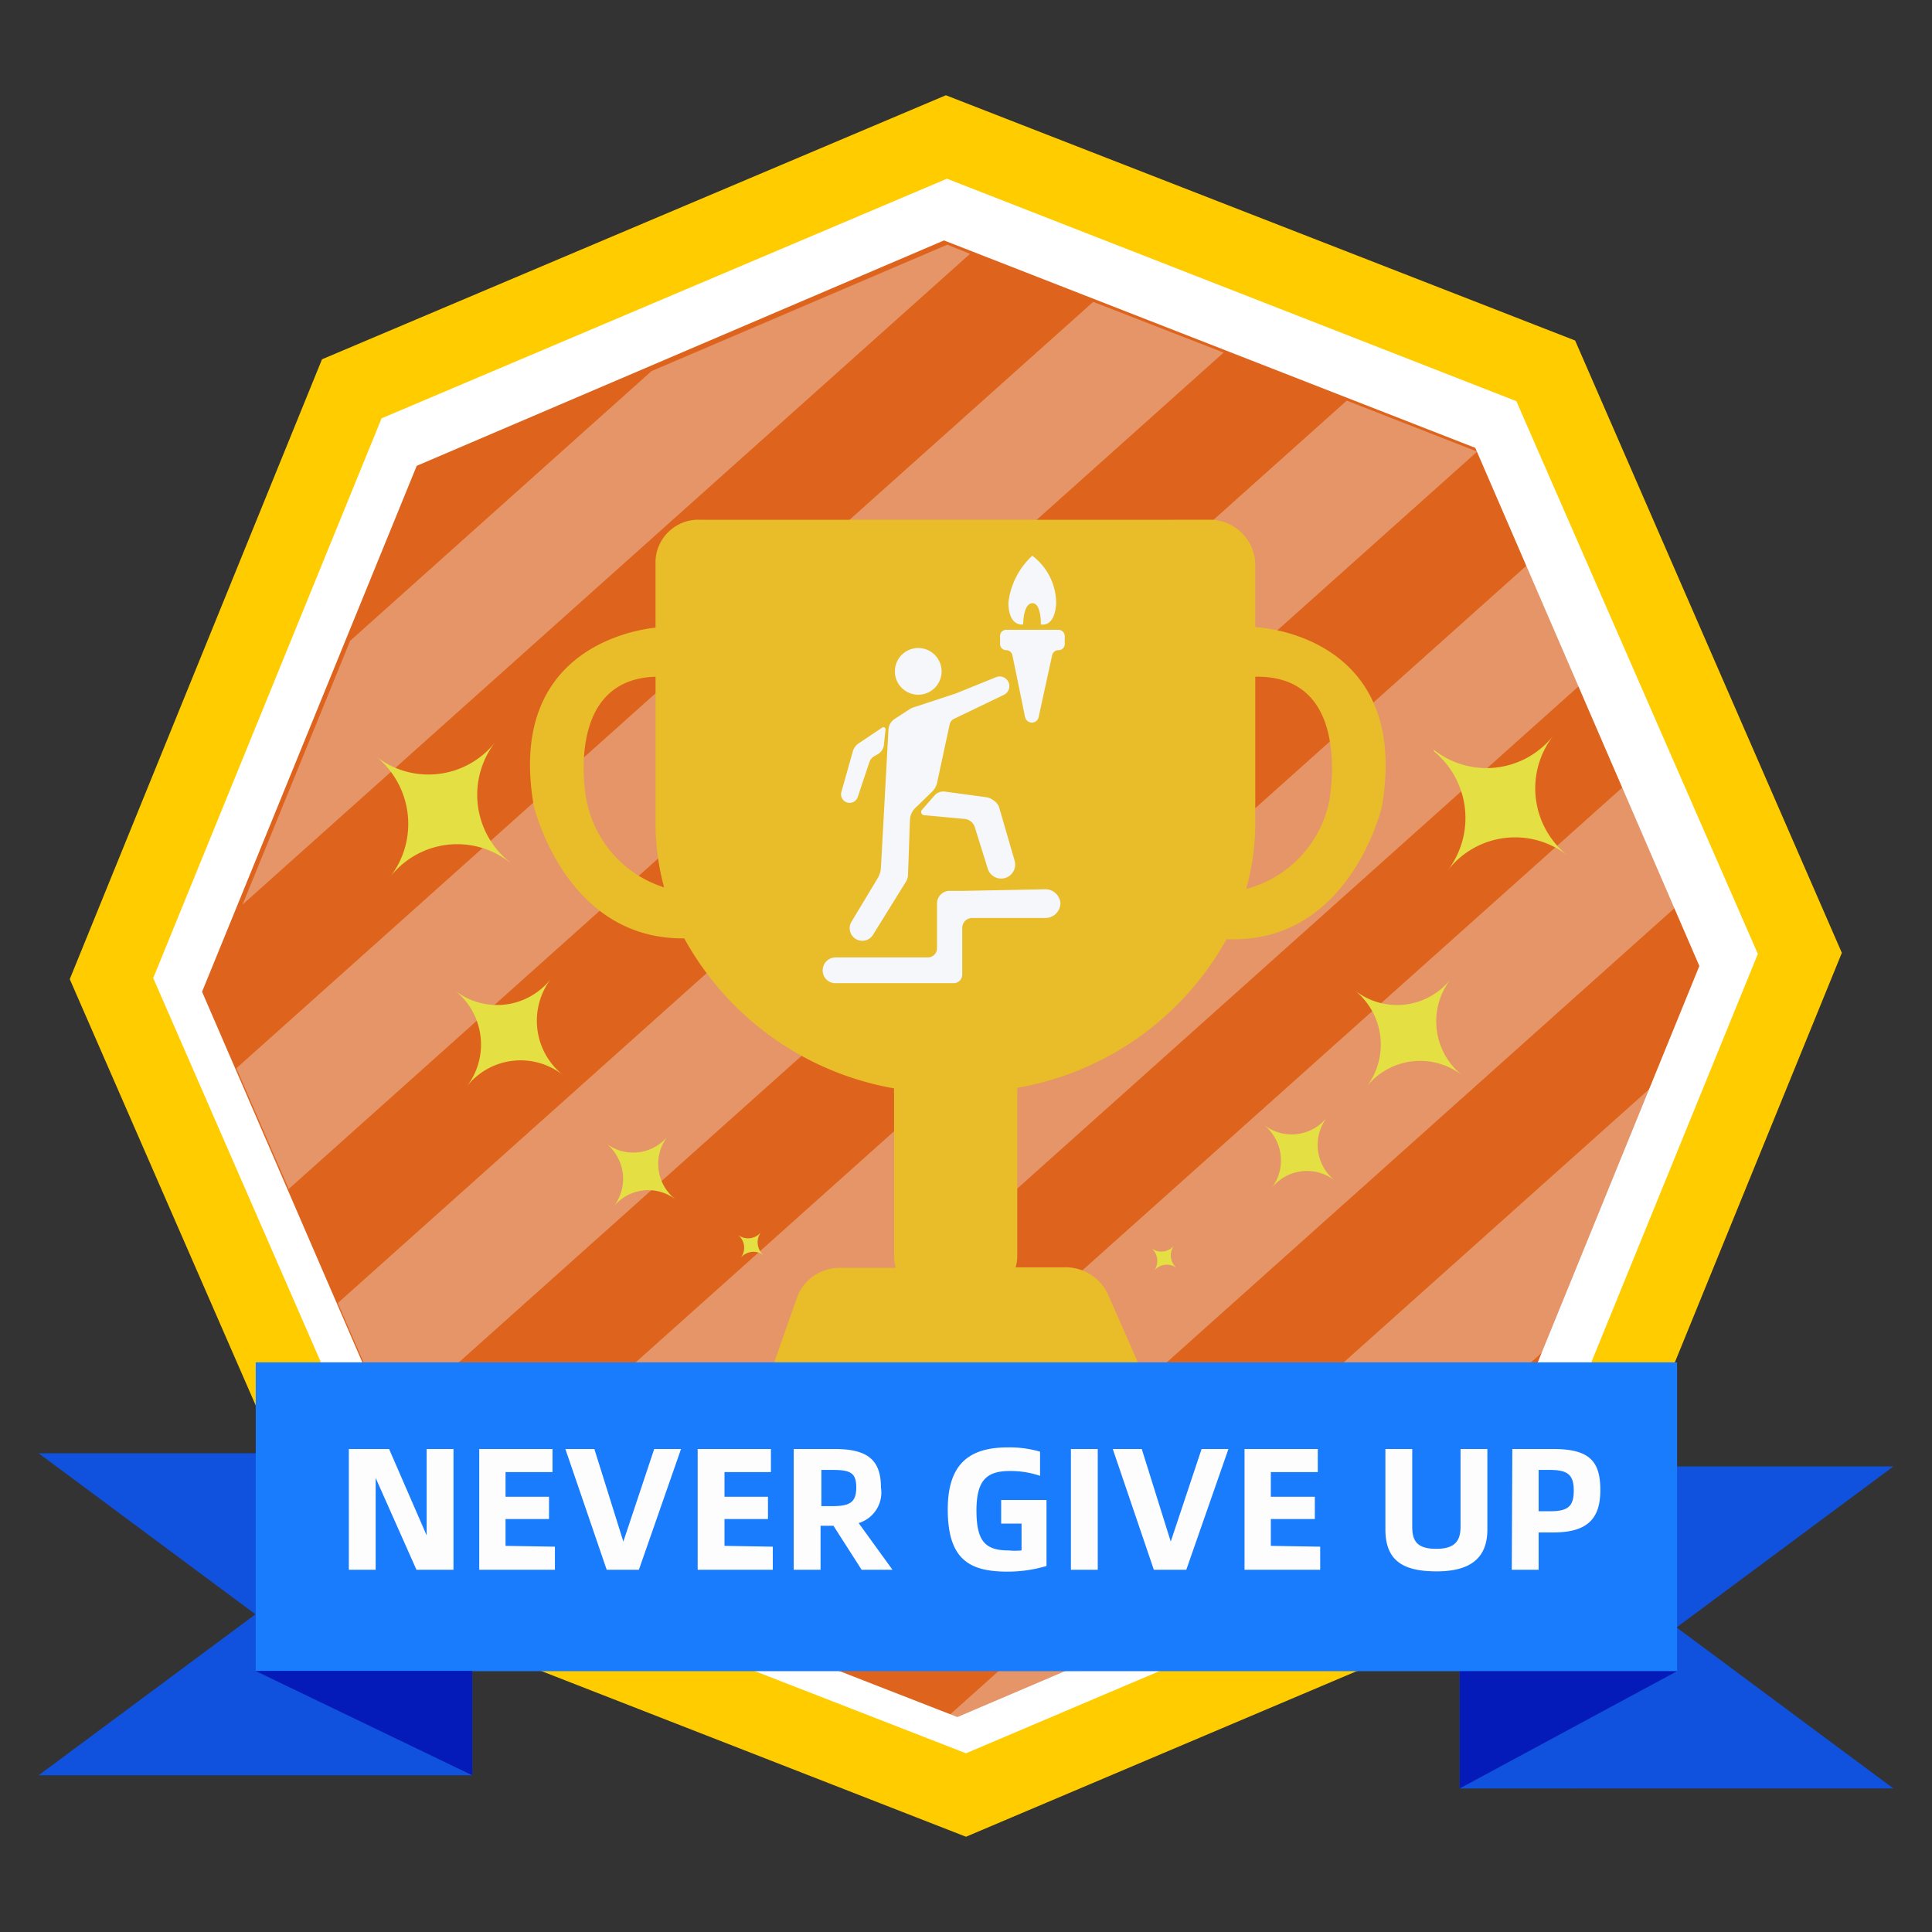 <?xml version="1.0" standalone="no"?><!DOCTYPE svg PUBLIC "-//W3C//DTD SVG 1.1//EN" "http://www.w3.org/Graphics/SVG/1.1/DTD/svg11.dtd"><svg t="1736567362259" class="icon" viewBox="0 0 1024 1024" version="1.1" xmlns="http://www.w3.org/2000/svg" p-id="15599" xmlns:xlink="http://www.w3.org/1999/xlink" width="64" height="64"><rect x="0" y="0" width="1024" height="1024" fill="#333333" stroke="none"/><path d="M811.947 193.564L494.08 69.547l-315.022 133.547-127.431 312.604 134.542 308.764 317.867 123.876 315.022-133.404 127.573-312.747-134.684-308.622z" fill="#FFFFFF" p-id="15600"></path><path d="M512 973.511L178.489 843.378 36.978 518.969l133.689-328.533 330.667-139.947 333.511 129.991 141.369 324.551-133.973 328.533z m-302.933-162.133L512 929.28l298.667-126.862 121.031-296.818-128-292.978-301.796-117.902-299.662 127.004-121.031 296.676z" fill="#FFCC00" p-id="15601"></path><path d="M781.938 237.369l-281.6-109.938-279.467 119.467-113.778 278.756 118.756 274.631 281.6 109.796 279.609-119.324L900.693 512l-118.756-274.631z" fill="#DE641E" p-id="15602"></path><path d="M514.133 134.542l-12.089-4.836-156.729 66.987-159.716 142.933-57.031 139.804L514.133 134.542zM648.533 186.88l-69.12-26.88L125.298 566.187l27.733 64L648.533 186.88zM782.933 239.36l-69.12-27.022-534.756 478.293 27.733 64 576.142-515.271zM837.12 363.378l-27.591-64L241.067 807.822l69.12 27.022 526.933-471.467zM887.893 480.996l-27.591-64-492.373 440.32 69.12 27.022 450.844-403.342zM878.222 573.582L502.329 909.796l6.827 2.56 171.236-73.102 140.8-125.867 57.031-139.804z" fill="#F3F8FC" opacity=".33" p-id="15603"></path><path d="M665.316 332.373V298.667A24.178 24.178 0 0 0 640 275.484H371.2a22.756 22.756 0 0 0-23.751 21.476v35.698c-15.644 1.707-78.364 14.222-64.569 94.293 0 0 16.498 71.111 79.787 70.4a157.867 157.867 0 0 0 111.218 79.502 36.978 36.978 0 0 0 0 3.698v85.333a28.444 28.444 0 0 0 0.853 6.116h-28.444a24.178 24.178 0 0 0-23.324 14.222l-12.658 35.982c-4.551 12.942 7.111 25.742 23.324 25.742h146.062c16.782 0 28.444-14.222 22.898-27.022l-15.787-35.84a24.747 24.747 0 0 0-22.898-13.369h-25.6a21.902 21.902 0 0 0 0.853-6.116v-85.333a34.987 34.987 0 0 0 0-3.698 157.582 157.582 0 0 0 110.933-78.791c65.422 2.844 82.347-70.258 82.347-70.258 14.933-87.609-59.307-94.72-67.129-95.147z m-354.56 91.307s-12.373-63.573 36.693-64.996v77.511a129.138 129.138 0 0 0 4.551 34.133 60.587 60.587 0 0 1-41.244-46.649z m393.956 0a60.729 60.729 0 0 1-44.231 47.502 129.849 129.849 0 0 0 4.836-34.987v-77.511c52.196-0.996 39.111 64.996 39.396 64.996z" fill="#E9BD29" p-id="15604"></path><path d="M465.351 465.209l-14.222 23.609a6.684 6.684 0 0 0 11.378 6.969l17.636-28.444a7.68 7.68 0 0 0 1.138-3.982l0.996-28.444a9.387 9.387 0 0 1 2.702-6.542l9.244-8.96a9.529 9.529 0 0 0 2.418-4.409l6.684-31.004a4.409 4.409 0 0 1 2.276-2.987l26.311-12.658a5.12 5.12 0 0 0-4.124-9.387l-21.049 8.533-22.044 7.253a10.667 10.667 0 0 0-2.56 1.138l-7.68 4.978a7.396 7.396 0 0 0-3.556 5.973l-3.982 72.96a12.658 12.658 0 0 1-1.564 5.404zM449.138 425.387a4.551 4.551 0 0 0 5.547-3.129l5.973-17.92a5.973 5.973 0 0 1 2.987-3.698l1.991-1.138a6.4 6.4 0 0 0 2.844-4.693l0.853-7.964a1.138 1.138 0 0 0-1.849-1.138l-12.516 8.391a7.68 7.68 0 0 0-2.987 4.267l-5.973 21.191a4.551 4.551 0 0 0 3.129 5.831z" fill="#F6F7FB" p-id="15605"></path><path d="M526.222 423.964a7.822 7.822 0 0 0-3.556-1.422l-21.902-2.987a6.258 6.258 0 0 0-5.262 1.849l-6.827 7.822a1.707 1.707 0 0 0 1.138 2.844l21.476 1.991a6.258 6.258 0 0 1 5.404 4.409l6.827 21.902a7.253 7.253 0 0 0 14.222-4.267l-8.249-28.444a7.964 7.964 0 0 0-3.271-3.698z" fill="#F6F7FB" p-id="15606"></path><path d="M474.311 355.84a12.373 12.373 0 1 0 24.747 0 12.373 12.373 0 1 0-24.747 0Z" fill="#F6F7FB" p-id="15607"></path><path d="M560.924 333.796H533.333a3.271 3.271 0 0 0-3.271 3.413V341.333a3.271 3.271 0 0 0 3.271 3.271 3.413 3.413 0 0 1 3.271 2.702l6.684 32.711a3.84 3.84 0 0 0 3.698 2.987 3.698 3.698 0 0 0 3.556-3.129l7.111-32.569a3.413 3.413 0 0 1 3.271-2.702 3.271 3.271 0 0 0 3.413-3.271v-4.409a3.413 3.413 0 0 0-3.413-3.129zM542.293 330.951s0-11.093 4.836-11.236 4.551 11.236 4.551 11.236 7.396 1.991 8.107-11.236a31.716 31.716 0 0 0-12.658-25.173 40.107 40.107 0 0 0-12.658 24.889c0.142 13.084 7.822 11.52 7.822 11.52zM554.667 471.324l-43.947 0.853h-7.538a6.684 6.684 0 0 0-6.542 6.542v23.893a4.836 4.836 0 0 1-4.836 4.836h-48.924a6.827 6.827 0 0 0-6.827 6.827 6.684 6.684 0 0 0 6.827 6.827h62.578a4.551 4.551 0 0 0 4.551-4.693v-24.747a5.262 5.262 0 0 1 5.262-5.12h38.684a7.964 7.964 0 0 0 8.107-7.964 8.107 8.107 0 0 0-7.396-7.253z" fill="#F6F7FB" p-id="15608"></path><path d="M773.689 947.911v-170.667h229.831l-114.916 85.333 114.916 85.333H773.689zM250.311 940.942v-170.667H20.48l114.916 85.333-114.916 85.333H250.311z" fill="#1052DD" p-id="15609"></path><path d="M135.538 722.062H888.889v163.698H135.538z" fill="#197CFD" p-id="15610"></path><path d="M888.889 885.76l-115.2 62.151v-62.151h115.2zM135.396 885.618l114.916 55.324v-55.324H135.396z" fill="#041BBA" p-id="15611"></path><path d="M184.889 768h21.333l19.911 45.796V768h14.222v64h-19.627L199.111 783.36v48.64h-14.222zM294.116 819.769v12.231h-40.107V768h38.827v12.231h-24.889v13.084h23.04v11.804h-23.04v14.222zM299.662 768h15.36l15.36 49.067L346.738 768h14.222l-22.329 64h-17.067zM409.6 819.769v12.231H369.778V768h38.827v12.231H384v13.084h23.04v11.804H384v14.222zM456.676 832l-14.933-23.324h-6.827v23.324h-14.222V768h21.618c17.209 0 24.604 5.547 24.604 20.338a16.924 16.924 0 0 1-11.804 18.916l17.92 24.747zM440.889 798.293c9.387 0 12.942-1.849 12.942-9.956s-3.556-9.244-12.942-9.244h-5.547v19.2zM502.329 800c0-24.747 12.089-32.853 31.858-32.853a57.6 57.6 0 0 1 17.067 2.276v12.8a48.64 48.64 0 0 0-15.929-2.56c-12.231 0-17.778 4.693-17.778 20.907s4.551 21.191 17.067 21.191a33.991 33.991 0 0 0 6.827 0v-14.222h-10.809v-12.516H554.667v34.987a72.107 72.107 0 0 1-20.622 2.987c-19.911 0-31.716-6.116-31.716-32.996zM567.609 768h14.222v64h-14.222zM589.796 768h15.36l15.36 49.067L636.871 768h14.222l-22.329 64H611.556zM699.733 819.769v12.231h-40.107V768h38.827v12.231h-24.889v13.084H696.889v11.804h-23.324v14.222zM734.293 810.667v-42.667h14.222v41.244c0 7.68 2.702 11.662 12.8 11.662s12.8-4.551 12.8-11.662V768h14.222v42.667c0 15.787-9.813 22.187-26.88 22.187s-27.164-5.12-27.164-22.187zM801.564 768h21.618c19.2 0 25.031 6.4 25.031 21.76s-6.969 22.471-25.031 22.471h-7.68v19.769h-14.222z m19.911 32.996c9.387 0 12.658-2.418 12.658-10.951s-3.413-10.951-12.658-10.951h-5.973v21.902z" fill="#FDFDFD" p-id="15612" data-spm-anchor-id="a313x.search_index.0.i8.1d2c3a81wj9nZE" class="selected"></path><path d="M759.893 397.369a45.084 45.084 0 0 0 63.573-7.68 45.511 45.511 0 0 0 7.538 63.858 45.084 45.084 0 0 0-63.573 7.68 45.796 45.796 0 0 0-7.396-63.004zM270.222 456.96a45.511 45.511 0 0 1-7.538-63.858 45.084 45.084 0 0 1-63.573 7.68 45.938 45.938 0 0 1 7.68 64 45.084 45.084 0 0 1 63.431-7.68zM622.364 660.053a8.676 8.676 0 0 1-12.231 1.422 8.818 8.818 0 0 1 1.422 12.231 8.676 8.676 0 0 1 12.231-1.564 8.676 8.676 0 0 1-1.422-12.089zM403.342 653.084a8.818 8.818 0 0 1-12.231 1.422 8.676 8.676 0 0 1 1.422 12.231 8.818 8.818 0 0 1 12.231-1.422 8.96 8.96 0 0 1-1.422-12.231zM775.111 570.027a36.551 36.551 0 0 1-6.116-51.2 36.267 36.267 0 0 1-50.916 6.116 36.836 36.836 0 0 1 6.116 51.2 36.267 36.267 0 0 1 50.916-6.116zM291.982 518.827a36.267 36.267 0 0 1-50.916 6.116 36.551 36.551 0 0 1 6.116 51.2 36.267 36.267 0 0 1 51.484-6.116 36.836 36.836 0 0 1-6.684-51.2zM703.431 592.071a23.893 23.893 0 0 1-33.564 4.124 24.178 24.178 0 0 1 3.982 33.707 23.893 23.893 0 0 1 33.707-4.124 24.178 24.178 0 0 1-4.124-33.707zM354.276 601.742a23.609 23.609 0 0 1-33.422 3.982 24.036 24.036 0 0 1 3.982 34.276 23.751 23.751 0 0 1 33.422-4.124 23.893 23.893 0 0 1-3.982-34.133z" fill="#E4E043" p-id="15613"></path></svg>
